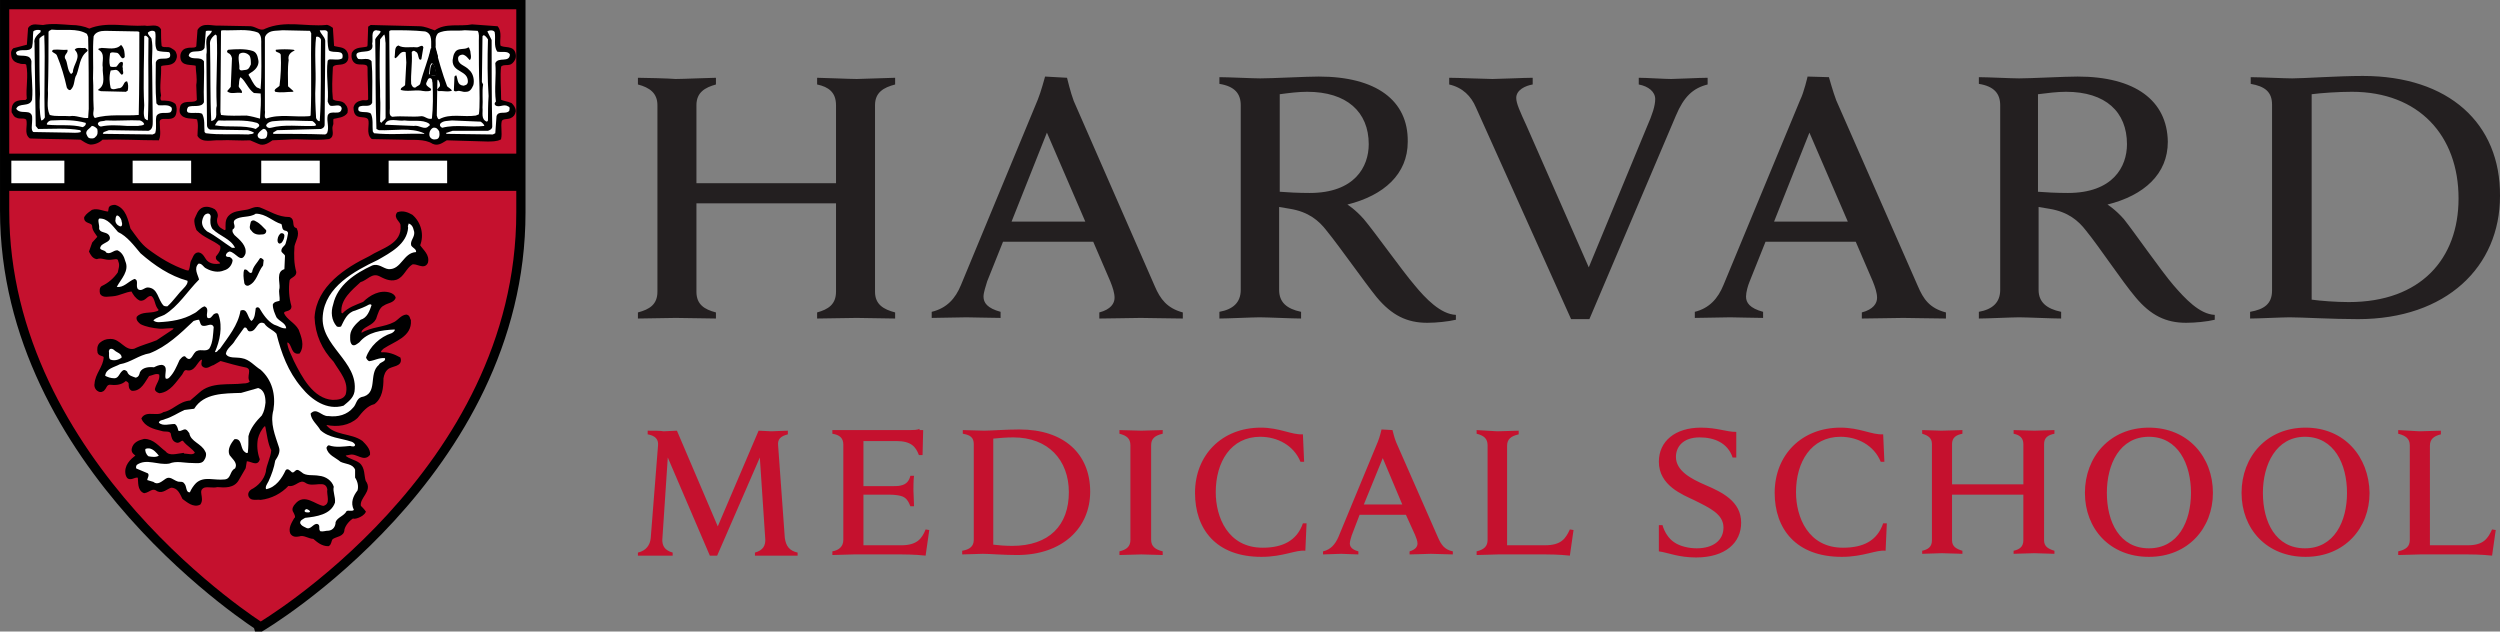 <svg xmlns="http://www.w3.org/2000/svg" xmlns:xlink="http://www.w3.org/1999/xlink" version="1.1" id="katman_1" x="0px" y="0px" style="enable-background:new 0 0 560 400;" xml:space="preserve" viewBox="74.74 148.14 410.16 103.61">
<rect x="74.74" y="148.14" width="410.16" height="103.61" fill="#808080" stroke="none"/>
<style type="text/css">
	.st0{fill-rule:evenodd;clip-rule:evenodd;fill:#231F20;}
	.st1{fill-rule:evenodd;clip-rule:evenodd;fill:#C5112E;}
	.st2{fill:none;stroke:#000000;stroke-width:1.515;}
	.st3{fill-rule:evenodd;clip-rule:evenodd;stroke:#000000;stroke-width:0.307;}
	.st4{fill-rule:evenodd;clip-rule:evenodd;fill:#FFFFFF;}
	.st5{fill-rule:evenodd;clip-rule:evenodd;stroke:#000000;stroke-width:0.319;}
	.st6{fill-rule:evenodd;clip-rule:evenodd;}
</style>
<path class="st0" d="M462.4,160.6c-4.2,0-9.6,0.4-11.6,0.4c-1.1,0-5.5-0.2-6.8-0.2v1.1c2.3,0.4,3.5,1.3,3.5,3.4v30.5  c0,2.2-1.3,3.1-3.6,3.5v1.1c1.3,0,5.3-0.2,6.5-0.2c1.9,0,7,0.3,11.2,0.3c14.5,0,23.3-8.6,23.3-20.2  C485,168.4,476.5,160.6,462.4,160.6L462.4,160.6z M291.1,160.7c-2.1,0-7.6,0.3-9.6,0.3c-1.2,0-5.3-0.2-6.7-0.2v1.1  c2.5,0.4,3.5,1.6,3.5,3.5v30.3c0,2.1-1.3,3.2-3.5,3.6v1.1c1.3,0,5.5-0.2,6.6-0.2c1.2,0,5.5,0.2,6.8,0.2v-1.1  c-2.4-0.5-3.6-1.6-3.6-3.6v-13.6c0.7,0.1,1.2,0.2,1.8,0.3c3,0.5,4.7,1.9,6,3.6c2.2,2.7,6.1,8.3,8.2,10.9c2.5,3,5,4.2,8.3,4.2  c1.5,0,3.4-0.2,4.7-0.5v-0.8c-2.5-0.1-5-2.7-6.8-4.9c-1.9-2.2-6.6-8.8-8.3-10.8c-1.4-1.6-2.7-2.4-2.7-2.4c6-1.5,9.9-5,9.9-10.3  C305.8,164.6,300.5,160.7,291.1,160.7L291.1,160.7z M415.6,160.7c-2.2,0-7.6,0.3-9.6,0.3c-1.2,0-5.3-0.2-6.6-0.2v1.1  c2.5,0.4,3.5,1.6,3.5,3.5v30.3c0,2.1-1.3,3.2-3.5,3.6v1.1c1.3,0,5.5-0.2,6.6-0.2c1.2,0,5.5,0.2,6.9,0.2v-1.1  c-2.4-0.5-3.7-1.6-3.7-3.6v-13.6c0.7,0.1,1.2,0.2,1.8,0.3c3,0.5,4.7,1.9,6,3.6c2.2,2.7,5.9,8.3,8.1,10.9c2.5,3,5,4.2,8.3,4.2  c1.5,0,3.5-0.2,4.7-0.5v-0.8c-2.5-0.1-4.9-2.7-6.8-4.9c-1.9-2.2-6.5-8.8-8.1-10.8c-1.4-1.6-2.7-2.4-2.7-2.4c6-1.5,9.9-5,9.9-10.3  C430.3,164.6,425,160.7,415.6,160.7L415.6,160.7z M246.2,160.7c0,0-0.7,2.6-1.2,3.8l-12.6,30.4c-0.9,2.2-2.3,3.8-4.8,4.4v1l5.7-0.1  c0.8,0,4.3,0.1,5.6,0.1v-1c-2.2-0.6-2.8-1.5-2.8-2.5c0-0.7,0.4-1.8,0.6-2.5l2.6-6.5h14.8l2.8,6.5c0.4,1,0.7,1.9,0.7,2.7  c0,0.9-0.6,1.9-2.5,2.4l0,1c1.5,0,5.7-0.1,6.8-0.1c1,0,5.5,0.1,6.9,0.1v-1c-2.6-0.7-3.7-2.2-4.6-4.3l-13.3-30.4  c-0.5-1.3-1.1-3.8-1.1-3.8L246.2,160.7z M371.3,160.7c0,0-0.6,2.6-1.2,3.8l-12.6,30.4c-0.9,2.2-2.3,3.8-4.7,4.4l0,1l5.8-0.1  c0.8,0,4.1,0.1,5.4,0.1v-1c-2.2-0.6-2.8-1.5-2.8-2.5c0-0.7,0.3-1.8,0.6-2.5l2.6-6.5h14.8l2.8,6.5c0.4,1,0.7,1.9,0.7,2.7  c0,0.9-0.6,1.9-2.5,2.4l0,1c1.4,0,5.7-0.1,6.8-0.1c1,0,5.5,0.1,7,0.1v-1c-2.7-0.7-3.7-2.2-4.6-4.3L376,164.6  c-0.5-1.3-1.2-3.8-1.2-3.8L371.3,160.7z M179.4,160.9v1.1c1.9,0.5,3.2,1.4,3.2,3.4v30.6c0,2.1-1.3,2.9-3.2,3.4v1l6.2-0.1  c1.2,0,5.6,0.1,6.6,0.1v-1c-1.9-0.5-3.2-1.3-3.2-3.4v-14.5h22.9v14.5c0,2.1-1.3,2.9-3.1,3.4v1c1,0,5.3-0.1,6.5-0.1l6.3,0.1v-1  c-1.9-0.5-3.3-1.3-3.3-3.4v-30.6c0-2.1,1.4-2.9,3.3-3.4v-1.1l-6.3,0.2c-1.2,0-5.5-0.2-6.5-0.2v1.1c1.9,0.4,3.1,1.3,3.1,3.4v12.8  h-22.9v-12.8c0-2.1,1.4-2.9,3.2-3.4v-1.1c-1,0-5.4,0.2-6.6,0.2C184.5,161,180.3,160.9,179.4,160.9z M312.5,160.9v1.1  c2.2,0.5,3.6,1.9,4.4,3.8l15.6,34.7h3l14.2-33.4c1.3-3.1,2.8-4.5,5.2-5.1v-1.1c-1.4,0-5.1,0.2-6,0.2c-1,0-4.1-0.2-5.3-0.2v1.1  c1.6,0.3,2.7,1.2,2.7,2.4c0,1.1-0.5,2.6-1.3,4.4l-9.6,23.2l-10.2-23.2c-1.1-2.4-1.7-3.7-1.7-4.6c0-1.3,1.5-2,2.7-2.2v-1.1  c-1.4,0-5.6,0.2-6.6,0.2C318.6,161.1,313.9,160.9,312.5,160.9L312.5,160.9z M289.2,163.2c6.5,0,10.1,3.3,10.1,8.6c0,3.7-2.3,8-9.7,8  c-1.8,0-3.7-0.1-4.9-0.2v-16C286.2,163.4,287.7,163.2,289.2,163.2L289.2,163.2z M413.7,163.2c6.5,0,10,3.3,10,8.6c0,3.7-2.3,8-9.7,8  c-1.8,0-3.7-0.1-4.9-0.2v-16C410.7,163.4,412.2,163.2,413.7,163.2L413.7,163.2z M460.6,163.2c11,0,17.5,7.2,17.5,17.5  c0,9.9-6.2,17-18,17c-2.1,0-4.7-0.2-6.1-0.4v-33.7C455.5,163.4,458.3,163.2,460.6,163.2L460.6,163.2z M246.5,169.9l6.3,14.6h-12.1  L246.5,169.9z M371.6,169.9l6.3,14.6h-12.1L371.6,169.9z"/>
<path class="st1" d="M117.5,148.8l-42.5,0l-0.1,34c0,41.6,41.8,68.1,42.2,68.4l0.1,0.1c0.1,0,0.4-0.2,0.4-0.2  c7.1-4.6,42.5-29.7,42.5-68.1v-34.1C160.1,148.8,117.5,148.8,117.5,148.8"/>
<path class="st2" d="M75.5,182.7v-33.8h84.7c0,0,0,5,0,34.1c0,42.9-42.7,68-42.7,68S75.5,224.6,75.5,182.7L75.5,182.7z"/>
<path class="st1" d="M353.8,218.3c-4.2,0-6.9,2.2-6.9,5.6c0,3.9,3.9,5.4,5.8,6.3c2.6,1.3,4.8,2.3,4.8,4.5c0,2.1-1.7,3.4-4.4,3.4  c-1.2,0-2.7-0.3-3.7-1c-0.9-0.6-1.6-1.7-1.9-2.8h-0.6l0,4.3c1.5,0.2,3.2,1,6.1,1c4.8,0,7.4-2.4,7.4-5.7c0-3.5-3.1-5-5.9-6.2  c-2.3-1-4.8-2.3-4.8-4.6c0-1.6,1.1-3.2,3.9-3.2c2.4,0,4.6,0.9,5.4,3.3h0.6l0-4.2C357.9,219,356.5,218.3,353.8,218.3L353.8,218.3z   M281.6,218.3c-6.4,0-10.8,4.5-10.8,10.7c0,5.9,3.4,10.5,10.9,10.5c3.6,0,5.7-1.2,7.2-1l0.2-4.5h-0.6c-1,2.9-3.4,4-6.6,4  c-5.7,0-7.7-5-7.7-9.1c0-5,2.5-9.1,7.3-9.1c2.8,0,5.5,1.4,6.6,4.1h0.6l-0.2-4.5C286.6,219.5,284.7,218.3,281.6,218.3L281.6,218.3z   M376.7,218.3c-6.4,0-10.8,4.5-10.8,10.7c0,5.9,3.5,10.5,11,10.5c3.6,0,5.7-1.2,7.2-1l0.2-4.5h-0.6c-1,2.9-3.3,4-6.6,4  c-5.7,0-7.7-5-7.7-9.1c0-5,2.5-9.1,7.3-9.1c2.8,0,5.5,1.4,6.6,4.1h0.6l-0.2-4.5C381.8,219.5,379.9,218.3,376.7,218.3L376.7,218.3z   M427.3,218.3c-6.4,0-10.5,4.8-10.5,10.7c0,5.9,4.1,10.5,10.5,10.5c6.4,0,10.5-4.7,10.5-10.5C437.8,223.1,433.7,218.3,427.3,218.3  L427.3,218.3z M453,218.3c-6.4,0-10.5,4.8-10.5,10.7c0,5.9,4.1,10.5,10.5,10.5c6.4,0,10.5-4.7,10.5-10.5  C463.4,223.1,459.4,218.3,453,218.3z M225.6,218.5c-0.4,0.2-1.1,0.2-1.5,0.2h-12.8v0.6c1.3,0.2,1.8,0.8,1.8,1.8v15.6  c0,1.1-0.7,1.7-1.8,1.9v0.6l3.5-0.1h6.5c2.2,0,3.4,0,5.3,0.2l0.6-4.2l-0.6-0.1c-0.6,1.5-1.4,2.6-4,2.6h-6.2v-8.3h4.4  c0.6,0,1.4,0.1,1.7,0.2c0.9,0.2,1.3,0.9,1.6,1.7h0.6c0-0.7-0.1-2.2-0.1-2.6c0-0.4,0-1.8,0.1-2.4h-0.6c-0.2,0.8-0.6,1.4-1.6,1.6  c-0.3,0.1-1.1,0.1-1.7,0.1h-4.4v-7.4h5.4c2.5,0,3.2,1,3.7,2.3h0.6l0.1-4.1H225.6z M242,218.6c-2.2,0-4.8,0.2-5.8,0.2  c-0.6,0-2.9-0.1-3.5-0.1v0.6c1.2,0.2,1.8,0.6,1.8,1.7v15.7c0,1.1-0.7,1.6-1.9,1.8v0.6l3.4-0.1c1,0,3.5,0.2,5.6,0.2  c7.4,0,12-4.4,12-10.4C253.6,222.6,249.3,218.6,242,218.6z M301.4,218.6c0,0-0.3,1.3-0.6,2l-6.5,15.7c-0.5,1.1-1.2,2-2.5,2.3l0,0.5  l3-0.1c0.4,0,2.1,0.1,2.8,0.1l0-0.5c-1.1-0.3-1.4-0.8-1.4-1.3c0-0.4,0.2-0.9,0.3-1.3l1.3-3.4h7.6l1.5,3.3c0.2,0.5,0.4,1,0.4,1.4  c0,0.5-0.3,1-1.3,1.3l0,0.5c0.8,0,3-0.1,3.5-0.1s2.9,0.1,3.6,0.1l0-0.5c-1.4-0.3-1.9-1.1-2.4-2.2l-6.9-15.7c-0.3-0.7-0.6-2-0.6-2  L301.4,218.6z M390.1,218.7v0.6c1,0.3,1.6,0.7,1.6,1.7v15.8c0,1.1-0.7,1.5-1.6,1.7v0.5l3.2-0.1c0.6,0,2.9,0.1,3.4,0.1v-0.5  c-1-0.3-1.7-0.7-1.7-1.7v-7.5h11.7v7.5c0,1.1-0.7,1.5-1.6,1.7v0.5c0.5,0,2.7-0.1,3.4-0.1l3.3,0.1v-0.5c-1-0.3-1.7-0.7-1.7-1.7V221  c0-1.1,0.7-1.5,1.7-1.7v-0.6l-3.3,0.1c-0.6,0-2.9-0.1-3.4-0.1v0.6c1,0.2,1.6,0.7,1.6,1.7v6.6h-11.7V221c0-1.1,0.7-1.5,1.7-1.7v-0.6  c-0.5,0-2.8,0.1-3.4,0.1L390.1,218.7z M258.4,218.7v0.6c1.2,0.3,1.8,0.8,1.8,1.9v15.5c0,1.1-0.6,1.6-1.8,1.9v0.6  c0.7,0,3-0.1,3.6-0.1l3.5,0.1v-0.6c-1.2-0.3-1.9-0.8-1.9-1.9v-15.5c0-1.1,0.6-1.6,1.9-1.9v-0.6c-0.7,0-3,0.1-3.5,0.1L258.4,218.7z   M317,218.7v0.6c1.2,0.3,1.8,0.8,1.8,1.9v15.5c0,1.1-0.6,1.6-1.8,1.9v0.6c0.7,0,3-0.1,3.5-0.1h6.5c2.2,0,3.4,0,5.3,0.2l0.6-4.2  l-0.6-0.1c-0.7,1.5-1.4,2.6-4.1,2.6h-6.2v-16.3c0-1.1,0.6-1.6,1.9-1.9v-0.6l-3.5,0.1L317,218.7z M468.2,218.7v0.6  c1.2,0.3,1.9,0.8,1.9,1.9v15.5c0,1.1-0.6,1.6-1.9,1.9v0.6c0.7,0,3.1-0.1,3.6-0.1h6.5c2.2,0,3.4,0,5.3,0.2l0.6-4.2l-0.6-0.1  c-0.7,1.5-1.4,2.6-4,2.6h-6.2v-16.3c0-1.1,0.6-1.6,1.8-1.9v-0.6c-0.7,0-2.9,0.1-3.5,0.1L468.2,218.7z M181,218.8v0.6  c1.2,0.2,1.8,0.8,1.7,1.8l-1.2,15.2c-0.1,1.2-0.8,2.1-2.1,2.4v0.5l2.9,0c0.4,0,2.2,0,2.8,0v-0.5c-1.4-0.4-1.7-1.2-1.7-2.1l0.9-13.5  l6.9,16.1h1.2l7-16.1l0.9,13.5c0,0.9-0.3,1.7-1.7,2.1v0.5c0.7,0,3.1,0,3.5,0l3.5,0v-0.5c-1.3-0.3-1.9-1-2.1-2.4l-1.1-15.2  c-0.1-1,0.4-1.5,1.6-1.8v-0.6c-0.8,0-2.2,0.1-2.7,0.1c-0.5,0-1.5-0.1-2.1-0.1l-6.7,15.7l-6.7-15.7c-0.6,0-1.7,0.1-2.2,0.1  C183.3,218.8,181.8,218.8,181,218.8L181,218.8z M427.3,219.8c4.8,0,6.9,4.5,6.9,9.2c0,4.7-2.1,9.1-6.9,9.1c-4.8,0-6.9-4.3-6.9-9.1  C420.4,224.3,422.5,219.8,427.3,219.8L427.3,219.8z M452.9,219.8c4.8,0,6.9,4.5,6.9,9.2c0,4.7-2.1,9.1-6.9,9.1s-6.9-4.3-6.9-9.1  C446,224.3,448.2,219.8,452.9,219.8L452.9,219.8z M241,219.9c5.7,0,9.1,3.7,9.1,9c0,5.4-3.2,8.8-9.3,8.8c-1.1,0-2.3-0.1-3.1-0.2  v-17.4C238.6,220,239.9,219.9,241,219.9L241,219.9z M301.6,223.3l3.2,7.6h-6.3L301.6,223.3z"/>
<path class="st3" d="M134.6,232.1L134.6,232.1L134.6,232.1L134.6,232.1L134.6,232.1c-0.2-0.3-0.6-0.7-0.8-0.9  c-0.3-1.5,2-2.5,0.8-4.1c-0.3-0.9-0.1-2.2-1-2.9c-0.7-0.5-1.6-0.6-2.3-1.2c0-0.4,0.5-0.3,0.8-0.4c1.2-0.3,2.3,1.2,3.2,0.1  c0.1-0.8-0.7-1.6-1.2-2.1c-1.8-1.3-4.6-0.8-6-2.7l0.2-0.2c1.8,0.4,3.7,0.1,5-1.1c0.8-1,1.6-2,2.8-2.3c1.2-0.9,1.4-2.5,1.4-4.1  c0.1-0.6,0.3-1.2,0.8-1.6c0.7-0.6,2.4-0.4,2-1.7c-0.9-0.5-1.9-0.9-3-0.8c-0.5-0.3,0.1-0.7,0.3-0.9c1.8-1.2,4.6-1.9,4.4-4.5  c-0.2-0.3-0.1-0.7-0.6-0.8c-0.8,0.1-1.2,0.8-1.9,1.2c-1.7,0.9-3.8,0.8-5.4,1.8c-0.3,0-0.2-0.4-0.1-0.6c0.6-0.8,1.8-0.9,2.3-1.9  c0.3-0.8,0.5-1.9,1.4-2.3c0.6-0.4,1.5-0.4,1.8-1.1c-0.1-0.4-0.5-0.6-0.8-0.7c-1.6-0.5-3.2,0.4-4.3,1.5c-1.2,0.5-2.5,0.9-3.4,1.9  c-0.2,0-0.4-0.1-0.4-0.3c-0.2-2.2,1.8-3.8,3.2-5.1c1.1-0.3,1.9-1.6,3.2-1c0.8,0.4,1.7,0.9,2.7,0.6c1.2-0.4,1.5-1.8,2.6-2.5  c0.8-0.3,2,0.9,2.5-0.2c0.3-1.2-0.7-1.9-1.3-2.8c0.7-1.7,0.2-3.7-1.2-4.9c-0.7-0.4-1.5-0.7-2.3-0.4c-0.6,0.8,0.6,1.3,0.6,2  c0.3,3.2-3.2,3.9-5.2,5.2c-3.9,1.9-8.6,4.9-8.9,9.9c0.1,2.8,1.2,5.2,3.1,7.2c1,1.7,2.6,3.3,2,5.5c-0.4,0.9-1.4,1-2.3,1  c-3.3-0.2-5.2-3.9-6.5-6.5c-0.4-1-1-1.9-1.1-3.1c0.2-0.2,0.3-0.1,0.5,0c0.6,0.6,0.5,1.9,1.6,1.7c0.8-1.2,0.2-2.6-0.2-3.7  c-0.6-1.1-1.9-1.6-2.4-2.7c-0.1-0.8,1.2-0.3,1.2-1.2c-0.4-1.4-0.5-2.9-0.3-4.3c0.2-0.6,1.1-0.6,1.1-1.3c-0.4-1.4-0.4-2.8-0.3-4.3  c0.2-0.9,0.9-1.8,0.4-2.8c-1-0.3-0.2-1.5-1.1-1.8c-1.9,0-3.3-1-4.9-1.6c-0.8-0.2-1.4,0.3-2.1,0.4c-1.1,0.2-2.2,0.2-2.9,1  c-0.5,0.6-0.4,1.3-0.4,2.1c-0.2,0.5-0.6,0.1-0.8,0c-0.8-0.4-1.1-1.3-0.8-2.1c0.1-0.4-0.1-0.8-0.4-1.1c-0.5-0.3-1.2-0.5-1.8-0.3  c-0.8,0.3-1,1.2-1.3,1.8c-0.1,0.5,0.1,1.2,0.3,1.7c1.1,1.2,2.7,1.6,3.9,2.6c0.2,0.7-0.2,1.3-0.7,1.9c-0.1,0.6,0.8,0.6,0.7,1.2  c-0.9,0.2-1.8,0.1-2.4-0.5c-0.4-0.4-0.6-1.2-1.3-1.3c-0.7,0-0.8,0.9-1.1,1.3c-0.2,0.5-0.1,1.3-0.5,1.7l-0.5-0.1  c-2.3-0.8-4.3-2-6.3-3.5c-1.2-0.9-2-2.2-2.9-3.4c-0.4-1.4-0.7-3.3-2.4-3.8c-0.4,0-0.9,0.1-0.9,0.5l-0.1,0.6c-0.9,0-1.8-0.6-2.7-0.3  c-0.4,0.3-0.9,0.6-1.2,1.1c-0.1,1,1.2,0.6,1.3,1.4c0,0.7,0.6,1.3,0.9,1.8l-0.9,1l-0.5,1.4c0.2,0.4,0.5,1,1.1,1.1  c0.8-0.3,1.4,0.2,2.3,0.1c0.5,0,1.3-0.4,1.4,0.4c0.3,0.7,0,1.3-0.1,1.9c-0.7,1-1.6,1.8-2.7,2.3c-0.3,0.2-0.3,0.7-0.2,1.1  c0.4,0.6,1.3,0.3,1.9,0.3c1.2-0.1,2-0.7,3.2-0.8c0.3,0.6,0.7,1.2,1.3,1.5c0.9,0.2,1.1-1,2-0.7c0.7,0.6,0.5,1.6,1.2,2.3  c0,0.4-0.3,0.4-0.6,0.5c-0.9,0.3-2.3,0-3,0.8c-0.1,0.4,0.3,0.8,0.6,1c0.8,0.4,1.9,0.6,2.9,0.7c0.9,0.1,1.8-0.2,2.7,0l-0.3,0.4  l-2.7,1.8c-1.2,0.5-2.5,0.8-3.7,1.4c-1.7,0.4-2.4-1.7-4-1.6c-0.7,0-1.1,0.2-1.6,0.6c-0.4,0.4-0.4,1-0.3,1.5c0.2,0.5,1,0.3,1,0.8  c-0.1,1.6-1.4,2.7-1.5,4.3c-0.1,0.4,0.1,0.9,0.5,1.1c0.3,0.2,0.7,0.1,0.9-0.2c0.3-0.3,0.3-0.8,0.9-0.9c0.9,0.1,1.9,0.1,2.6-0.6  c0.3,0,0.7,0.3,0.7,0.6c0,0.4,0,0.8,0.4,1c1.4,0.1,2-1.4,2.7-2.4c0.6-0.1,1.3-0.6,1.9-0.2c0.2,1-0.5,1.6-0.7,2.5  c0,0.2,0.3,0.4,0.6,0.5c1.7-0.2,2.6-1.8,3.6-3c0.2-0.3,0.3-0.8,0.8-0.8c1.3,0.4,1.6-1.2,2.4-1.7h0.3c0.1,0.4-0.2,0.7,0,1.1  c0.6,0.6,1.2-0.1,1.7-0.2l1.2-0.7c1.4,0.4,2.8,0.8,4.3,1.1c1.2,0.4,0,1.7,0.7,2.4c-0.2,0.4-0.7,0.5-1.2,0.5  c-2.4,0.3-5.3-0.3-7.2,1.5L106,214c-1.8,0.1-2.8,1.6-4.4,1.9c-1.1,0.8-2.8-0.3-3.5,0.9c0.5,1.2,1.9,1.6,3.2,1.9  c0.5,0.2,1.3-0.1,1.6,0.5c0.1,0.6,0.2,1.2,0.8,1.4c0.5,0.2,0.8-0.6,1.2-0.2c0.6,0.8,1.5,1.2,2,2c-0.4,0.7-1.3,0.3-2,0.3l-0.1-0.1  c-1,0.1-2.3,0.6-3-0.3c-1.1-0.8-1.9-2-3.4-2c-0.8,0.2-1.7,0.5-1.9,1.5c-0.1,0.6,0.4,0.8,0.7,1.1c-1,0.7-2,1.7-1.7,3.1  c0.1,0.3,0.2,0.6,0.6,0.6c0.5,0,0.9-0.4,1.4-0.2c0.1,0.8-0.1,2.1,0.9,2.5c0.8-0.1,1.3-1,2.2-0.3c0.8,0.4,1.5-0.4,2.2-0.6  c1.2,0,1.6,1.1,2,1.9c0.7,0.5,1.7,1.4,2.7,0.9c0.7-1-0.6-2.2,0.7-2.8c0.8-0.2,1.4,0.1,2.2-0.1c1.2,0.1,2.7,0.2,3.4-1.1l1.1-1.9  l0.2-1.2c0.7-0.2,1.8,0.9,2.1-0.2c-0.4-1.1-0.5-2.3-0.3-3.4c0.2-0.8,0.6-1.6,1.2-2.2l0.3,0.1c0.3,1.4,0.4,2.8,1,4  c-0.1,1.3-0.8,2.4-0.9,3.6c-0.3,1.3-1.3,2.4-2.5,3c-0.3,0.2-0.5,0.6-0.3,1c0.3,0.6,1.2,0.3,1.8,0.4c1.7-0.2,3.3-1,4.5-2.3  c1.2,0.3,1.8-1.2,2.9-0.5c1.2,0.9,3.3-0.7,3.7,1.2c-0.2,0.9,0.7,2.5-0.8,2.9c-1.4-0.2-3.1-2.1-4.5-0.4c-0.3,0.3-0.6,0.8-0.3,1.2  c0.2,0.4,0.5,0.9,0.1,1.2c-0.4,0.7-0.9,1.5-0.6,2.3c0.3,0.5,0.8,0.5,1.3,0.4c0.8-0.3,1.6,0.4,2.4,0.4c0.7,0.6,1.4,1.2,2.4,1.2  c0.4-0.2,0.3-0.7,0.6-1.1c0.6-0.5,1.9-0.4,1.9-1.5c0.2-0.8,0.9-1.6,1.6-2C132.6,233.3,134.2,232.9,134.6,232.1L134.6,232.1z"/>
<path class="st4" d="M108.7,183.2c-0.5,0.1-0.7,0.7-0.8,1.2c-0.1,0.7,0.3,1.3,0.8,1.7c1.4,0.7,2.7,1.8,4.1,2.7h0.5  c-0.7-1.5-2.5-1.9-3.7-3.1c-0.4-0.6-0.4-1.3-0.3-2C109.3,183.3,109,183.1,108.7,183.2z M116.7,183.2c-1,0.7-2.5,0.3-3.4,1  c-0.6,0.5,0.4,1.1-0.4,1.6c-0.1,0.4,0.1,0.6,0.3,0.9c0.9,0.8,2.1,1.8,1.8,3.1c-0.7,1.7-1.6-0.3-2.6-0.4c-0.3,0.1-0.6,0.3-0.6,0.7  c0.1,0.2,0.3,0.2,0.6,0.2c0.2,0.1,0.5,0.3,0.5,0.6c-0.1,0.7-0.6,1.4-1.4,1.6c-0.9,0.4-2,0.2-2.9-0.3c-0.5-0.2-0.7-0.9-1.3-0.8  c-0.8,0.8-0.1,1.8,0.1,2.6c-1.9,1.9-3.4,4.4-5.7,5.8c-0.6,0.3-1.3,0.4-1.8,0.9c0.2,0.2,0.5,0.3,0.9,0.3c2-0.1,4-0.4,5.7-1.4  c0.7-0.3,1.1-1,1.8-1.2c0.9,0.4,0.1,1.3,0.5,1.9c0.5,0.2,0.7-0.3,1-0.6c0.3-0.2,0.7-0.3,0.8,0.1c0.7,2,0.2,4.3-0.6,6.1  c0.4,0.1,0.5-0.4,0.8-0.5c1.4-2,3-3.9,3.4-6.3c1.2-0.5,1.1,1.2,1.8,1.7c0.6-0.4,0.6-1.5,0.7-2.1c0.2-0.2,0.4-0.2,0.6,0  c0.6,1,1.3,2.1,2.4,2.7c0.7,0.2,1.3,0.7,2,0.6c-0.1-0.9-1.1-1.1-1.6-1.8c-0.3-0.7-0.6-1.3-0.6-2.1c0.2-0.5,0.8-0.5,1.1-0.6  c0.1-0.7-0.2-1.4,0-2.1c0.1-0.9-0.6-2.7,0.8-3.1l0.1-2.2c-0.1-0.3-0.6-0.5-0.6-0.8c0-0.6,0.6-0.8,0.7-1.2c0.2-0.6,0.3-1.1,0.4-1.7  c0-0.2-0.2-0.4-0.4-0.4c-0.7-0.1-0.5-0.8-0.7-1.1C119.5,184.5,118.4,183.2,116.7,183.2L116.7,183.2z M93.9,183.5  c-0.1,0.1-0.2,0.3-0.2,0.6c-0.1,0.3,0,0.7,0.4,1c0.2,0.1,0.4,0.3,0.6,0.1c0.1-0.2,0.1-0.4,0-0.7C94.7,184.1,94.2,183.4,93.9,183.5z   M91,184c-0.3,0.3,0.1,1.1,0,1.6c0.1,0.8,1.1,0.5,1.6,1.1c0.7,1.1-0.9,1.2-1.3,1.8c-0.5,0.8,0.6,0.5,0.9,1.1  c0.7,0.3,1.1-0.4,1.8-0.4c0.7,0.3,1.1,1,1.3,1.8c0.7,1.6-0.7,2.9-1.4,4.2c1.1,0.2,1.9-0.9,2.9-1.3c0.8,0.2,0.1,1.2,0.6,1.7  c0.6,0.4,1-0.3,1.6-0.3c1.7,0.1,1.6,2,2.6,3c0.2,0.1,0.4,0.1,0.6,0.1c1-0.9,1.7-2,2.7-3c0.3-0.3,0.7-0.8,0.6-1.2  c-2.9-0.8-5.4-2.5-7.7-4.5c-1.1-1.3-2.2-2.8-3.7-3.5C93.2,185.2,92.4,183.9,91,184z M116.3,184.3c0.2,0,0.3,0.1,0.5,0.2  c0.6,0.3,1.1,0.9,1.6,1.4c0.1,0.4-0.2,0.7-0.6,0.7c-0.7,0.1-1.4,0-1.8-0.6c-0.5-0.4-0.2-1-0.1-1.5  C116,184.4,116.1,184.3,116.3,184.3L116.3,184.3z M141.8,184.8c-0.1,0.3-0.2,0.5-0.1,0.7c-0.2,2.7-2.9,4.1-5,5.3  c-3.8,1.8-8.6,4.4-9,9.1c-0.5,5,5.9,7.5,5.2,12.5c-0.2,1.1-1.1,1.7-1.8,2.3c-2.7,0.8-5.2-0.9-6.9-3c-2.2-2.6-3.3-5.6-4.1-8.8  c-0.6-0.7-1.5-0.9-2-1.7c-1.2-0.6-1.2,1.3-2.3,1.3c-0.6,0.1-0.4-0.8-1-0.6l-1.5,2.1c-0.4,0.8-1.4,1.3-1.5,2.2  c0.4,0.8,1.7,0.5,2.6,0.7c1.3,0.2,2.1,1.3,3.1,1.9c1.9,1.7,2.5,4.1,2.1,6.6c-0.6,2.2,0.3,4.2,0.9,6.1c0.3,0.8-0.2,1.6-0.6,2.2  c-0.2,1.2-0.6,2.3-1.1,3.4c-0.2,0.4-0.6,0.9-0.4,1.3c1.6-0.3,2.6-1.8,3.2-3.1c0.3-0.4,0.7,0,1,0.3c0.3,0.2,0.5-0.2,0.7-0.3  c0.3-0.2,0.6,0.1,0.9,0.3c0.7,0.7,1.9,0.4,2.9,0.6c1.1,0.1,2.1,0.8,2.4,1.8c-0.2,0.8,0.3,1.6,0.2,2.6c-0.7,2-3.1,2.3-4.9,2.5  c-0.3,0.2-0.9,0.4-0.8,0.9c0.2,0.4,0.5,0.5,0.9,0.7c0.8,0.5,1.2-0.7,1.9-0.6c0.6,0.2,0.1,0.8,0.5,1.2c0.5,0.1,0.8-0.1,1.4-0.1  c0.7-0.1,1.1-0.7,1.1-1.4c0.3-0.8,1.4-1,1.8-1.8c0.3-0.2,0.9,0.1,1.2-0.2c-0.6-1.2-0.1-2.3,0.6-3.2c0.2-0.7,0-1.5-0.4-2.1v-1.3  c-0.4-1-1.6-0.9-2.4-1.3c-0.8-0.7-2.1-1.1-2.3-2.3c0.1-0.2,0.2-0.4,0.4-0.4c1.1,0.4,2.4,0.2,3.5,0.1c0.3,0.1,0.8,0.2,0.8-0.2  c-0.1-0.2-0.3-0.4-0.6-0.5c-1.8-0.6-3.7-0.6-5.1-1.9c-0.5-0.9-1.5-1.6-1.6-2.7c1-1.1,1.8,0.5,2.9,0.4c1.6,0.2,3.1-0.2,4.1-1.4  c0.5-0.5,0.5-1.4,1.3-1.7c2.9-0.5,1.1-3.8,2.9-5.3c0.2-0.5,1.2-0.5,1-1.1c-1-0.1-1.7,0.4-2.6,0.5c-0.2-0.1-0.4-0.3-0.5-0.6  c0.6-1.8,2.3-3.4,4.2-4c0.2-0.1,0.6-0.4,0.5-0.6c-2.2,0.1-4.4,0.4-5.8,2.1c-0.3,0.2-0.8,0.7-1.2,0.4c-0.4-0.4-0.3-1.1-0.3-1.6  c0.1-1,0.9-1.8,1.7-2.5c1.1-0.3,1.5-1.5,1.8-2.4c-0.1-0.2-0.3-0.1-0.4-0.1c-0.7,0.4-1.5,0.7-2.3,1c-1.3,0.3-1.8,1.6-2.3,2.6  c-0.2,0.1-0.5,0.1-0.7,0c-0.9-1-1-2.4-0.6-3.6c0.7-3.2,3.6-5.1,6.4-6.4c1.1-0.4,1.8,0.5,2.7,0.6c2.1,0.1,2.4-2.7,4.5-2.8  c0.1-0.5-0.6-0.7-0.8-1.1c-0.2-0.8,0.6-1.3,0.5-2.2C142.6,186,142.6,185.1,141.8,184.8L141.8,184.8z M120.7,186.5  c0.2-0.2,0.7-0.1,0.7,0.3c0,0.4-0.2,0.9-0.5,1.2c-0.3,0.2-0.5,0.1-0.6-0.2C120.2,187.3,120.4,186.8,120.7,186.5z M117.4,190.5  c0.2-0.1,0.4,0.1,0.6,0.3l-0.1,0.9c-0.9,1.1-1,2.7-2.4,3.3c-0.4,0.1-0.7-0.2-0.7-0.6c-0.1-0.6-0.2-1.4,0-2c0.6-0.3,0.8,0.9,1.3,0.4  C116.2,191.9,117,191.2,117.4,190.5z M107.4,200.6c-0.3,0-0.6,0.1-0.9,0.2c-2.2,2.1-4.4,4.2-7.2,5.3c-1.8,0.3-3.1,1.5-4.9,1.8  c-0.9,0.5-2.3,0.7-2.4,1.9c0.4,0.2,0.9,0.4,1.5,0.4c0.7,0,0.8-0.8,1.3-1.2c0.3-0.3,0.6-0.1,0.8,0.1c0.2,0.7,0.9,0.8,1.4,1  c0.5-0.1,0.6-0.5,0.7-0.9c0.4-0.8,1.5-0.9,2.3-0.8c0.4-0.2,0.8-0.4,1.3-0.4c1.1,0.2,0.4,1.5,0.6,2.2c0.2,0.2,0.5,0,0.6-0.1  c0.8-0.8,1.2-1.8,1.7-2.9c0.2-0.2,0.5-0.7,0.9-0.6c1.1,1.3,1.2-0.7,2-0.9c0.6-0.3,1.5,0.2,2-0.4c0.6-1,0.6-2.4,0.7-3.5  c-0.3-0.8-1.1-0.1-1.7-0.2C107.6,201.6,107.6,201,107.4,200.6z M92.8,205.4c-0.1,0-0.1,0.2-0.2,0.3c0.1,0.5-0.1,1.1,0.2,1.4  c0.6,0.3,1.4,0.1,1.9-0.3c0-0.7-0.8-0.8-1.2-1.2C93.3,205.4,93,205.3,92.8,205.4z M117.1,211.8l-2.8,0.8c-2.8,0.1-6.1,0-7.7,2.6  l-1.6,0.2c-1.1,0.5-2.1,1.2-3.2,1.5c-0.3,0.2-0.9,0.1-1,0.6c0.7,0.6,1.7,0.2,2.6,0.2c0.4,0.2,0.5,0.7,0.6,1.1  c0.4,0.2,0.8-0.3,1.2-0.2c0.3,0.1,0.4,0.4,0.6,0.6c0.2,1.4,2,1.7,2.6,3c0.3,0.4,0.1,1.1-0.2,1.5c-0.4,0.6-1.3,0.4-2,0.4  c-1.3,0-2.5-0.4-3.7,0.1c-1.9,0.3-3.7-0.9-5.3,0.2c-0.1,0.1-0.2,0.4-0.1,0.6l1.9,0.8c0.3,0.3-0.1,0.8-0.1,1.1l1,0.3  c0.7,0.6,1.4-0.1,2-0.5c0.7-0.5,1.3,0.2,1.9,0.4c0.4,0.2,0.9-0.1,1.2,0.4c0.4,0.4,0.2,1.5,0.9,1.4c0.2-0.5,0.6-1.1,1-1.5  c1.3-1.2,3-0.4,4.7-0.6c1.1-0.1,0.8-1.4,1.7-1.8c0.5-0.9-0.4-1.5-0.9-2.2c-0.4-0.9,0.2-1.9,0.8-2.6c1.2-0.2,1,1.3,1.5,1.9  c0.2,0.2,0.5,0.5,0.7,0.3c0.1-0.9,0.1-1.7,0.1-2.7c0.3-1.3,1.3-2.5,2.2-3.4c0.4-0.7,0.5-1.3,0.6-2.1  C118.3,213.2,118.1,212.1,117.1,211.8L117.1,211.8z M99.2,221.7c-0.2,0-0.4,0-0.6,0.1c-0.1,0.3,0.1,0.9,0.5,1.2  c0.6,0.1,1.2,0.2,1.7-0.1C100.4,222.4,99.9,221.8,99.2,221.7L99.2,221.7z M124.9,231.7c-0.1,0.1-0.2,0.2-0.2,0.3  c0.1,0.1,0.1,0.2,0.4,0.2c0.1,0,0.5,0.1,0.5-0.2C125.4,231.8,125.1,231.6,124.9,231.7L124.9,231.7z"/>
<path class="st3" d="M75.6,173.5h84.6v5.8H75.6L75.6,173.5L75.6,173.5z"/>
<path class="st4" d="M138.5,174.5h9.6v3.7h-9.6V174.5z M117.6,174.5h9.6v3.7h-9.6V174.5z M96.5,174.5h9.6v3.7h-9.6V174.5z   M76.6,174.5h8.7v3.7h-8.7V174.5z"/>
<path class="st5" d="M89.4,153c2.8-1.2,6-0.3,9.1-0.5c0.8,0.2,2-0.4,2.5,0.5c0,0.9,0,1.8,0.1,2.7c0.3,0.6,1.2,0.1,1.7,0.5  c0.3,0.2,0.6,0.3,0.7,0.7c0.2,0.4,0.1,0.9-0.2,1.3c-0.6,0.6-1.3,0.4-2.1,0.6L101,159c0.1,1.7-0.3,3.2,0,4.8c-0.1,0.3-0.2,0.8,0.2,1  c0.8,0,1.6,0,2.2,0.5c0.2,0.4,0.2,0.9,0.1,1.4c-0.3,1.7-3-0.2-2.7,1.8c0,0.7,0.2,1.8-0.1,2.5c-3.1,0-6.3-0.2-9.2-0.1  c-0.5,0.5-1.2,0.8-1.9,0.8c-0.6-0.1-1.1-0.5-1.6-0.8c-2.8-0.1-5.6-0.1-8.3-0.2c-0.9-0.7-0.2-1.9-0.5-3c-0.5-0.5-1.2-0.1-1.7-0.4  c-0.4-0.1-0.5-0.5-0.7-0.8c0-0.6,0-1.1,0.5-1.5c0.5-0.3,1.1-0.3,1.7-0.3l0.3-0.3c-0.2-1.9,0.3-3.7-0.1-5.7c-0.3-0.4-0.8-0.1-1.2-0.3  c-0.5-0.1-1-0.3-1.2-0.9c-0.1-0.5-0.2-0.9,0.2-1.3l2.3-0.6l0.2-2.8c0.5-0.8,1.5-0.4,2.3-0.4c1.4-0.3,3.1-0.1,4.6,0  C87.5,152.4,88.5,152.6,89.4,153z"/>
<path class="st4" d="M90.7,169.3c0.1,0.5,0.1,1-0.3,1.3c-0.2,0.3-0.7,0.3-1,0.2c-0.3-0.1-0.4-0.5-0.5-0.7c-0.1-0.6,0.5-0.8,0.9-1.3  C90.2,168.8,90.5,169.1,90.7,169.3 M81.4,153.4c-0.5,0.4-1.2,1.1-1,1.8l0.2,13.6l0.4,0.5c2.2,0,4.7-0.2,6.9,0.2  c0.1,0.1,0.1,0.2,0.1,0.3c-0.6,0.2-1.3,0.1-1.9,0.1l-5.9-0.1c-0.4-0.3-0.2-1.2-0.2-1.6c0-0.6,0.2-1.3-0.5-1.6  c-0.8-0.2-1.6,0.1-2.1-0.6c0.4-1.1,2.2-0.2,2.6-1.5c0.2-2.1-0.2-4.3-0.1-6.3c-0.2-1.2-1.5-0.8-2.3-1c-0.1-0.1-0.3-0.3-0.2-0.5  c0.7-0.7,2.1,0.1,2.6-0.8c0.2-0.9,0.1-1.8,0.2-2.6c0.3-0.3,0.8-0.3,1.2-0.2L81.4,153.4z M100.2,153.4c0.2,0.9-0.2,2.1,0.3,3  c0.6,0.3,1.4,0.2,2,0.3c0.2,0.2,0.2,0.6,0.1,0.8c-0.6,0.6-2-0.2-2.3,0.9c0,2.2-0.1,4.4,0.1,6.7l0.3,0.3c0.7,0.1,1.7-0.2,2.2,0.4  c0.1,0.3,0,0.7-0.3,0.8c-0.7,0.2-1.8-0.2-2.2,0.6c-0.2,0.9,0.1,1.8-0.2,2.8l-0.4,0.2l-8.1-0.1c-0.2-0.1,0-0.2,0.1-0.3l0.8-0.3  l6.5,0.1c0.7-0.2,0.7-1,0.7-1.5l-0.1-9.1c-0.1-1.6,0.2-3-0.1-4.5c-0.1-0.3-0.6-0.6-0.6-1C99.4,153.1,100,153.1,100.2,153.4   M98.4,168.5c-0.2,0.3-0.7,0.2-1,0.3h-1.8c-1.5-0.1-3-0.2-4.3,0.1c-0.2,0-0.5-0.2-0.5-0.5c0.2-0.5,0.8-0.3,1.3-0.5  c1.8,0.1,3.9-0.1,5.6,0C98,168,98.3,168.2,98.4,168.5 M99.1,154.4c-0.1,4.7,0.1,9.2-0.1,13.4c-0.1,0.2-0.3-0.1-0.5-0.2  c-0.3-0.7-0.1-1.6-0.1-2.2c-0.2-3.7,0-7.5,0-11.3C98.6,153.8,99,154.2,99.1,154.4 M89,153.7l0.2,0.5c0.1,3.8,0.1,7.8,0.1,11.8  l-0.1,1.5c-1,0.1-2-0.5-3-0.3c-1.1-0.1-2.3,0.1-3.3-0.2c-0.6-1.3-0.2-2.6-0.3-4.1c0.1-2.9,0.1-6.4,0.1-9.5c0-0.2,0.3-0.3,0.5-0.4  C85.2,153.2,87.4,152.7,89,153.7 M97.6,153.4c0,4.7,0,9.1-0.1,13.6c-2.3,0.2-4.9-0.2-7.2,0.5c-0.5-0.5-0.1-1.2-0.2-1.8  c-0.1-1.5,0-3.2-0.1-4.7c0.1-2.2-0.1-4.8,0.1-6.9c0.3-0.7,1.1-0.9,1.9-0.9l5.4,0.1L97.6,153.4z M88.8,168.3c0.1,0.3-0.2,0.6-0.5,0.7  c-1.8-0.5-3.8-0.2-5.8-0.4l-0.1-0.1c0.1-0.3,0.4-0.6,0.8-0.6C85.2,167.8,87.1,167.8,88.8,168.3 M82,153.9c0.2,4.7-0.1,9.1,0.1,13.5  c-0.1,0.2-0.3,0.5-0.6,0.5c-0.3-1.4-0.3-2.8-0.2-4.3c-0.1-2.9-0.1-6.2-0.1-9.1C81.3,154.3,81.7,154,82,153.9"/>
<path class="st5" d="M128.2,152.4c0.3-0.1,0.7,0.2,1,0.4l0.2,3c0.8,0.3,1.8,0.1,2.2,1c0.2,0.4,0.2,1.1-0.1,1.4  c-0.6,0.7-1.9,0.1-2.3,0.9c-0.1,2.1-0.2,3.5,0,5.4c0.6,0.6,1.6,0.1,2.1,0.9c0.3,0.3,0.4,0.7,0.3,1.2c-0.5,0.7-1.4,0.7-2.2,0.9  c-0.3,0.3,0,0.8-0.2,1.2c-0.3,0.7,0.4,1.7-0.5,2.1c-2.4,0.3-4.6-0.1-7,0.1l-2.3,0.1c-0.6,0.4-1.4,1-2.2,0.6l-1.4-0.6  c-1.7,0.1-3.3-0.1-5,0c-1.2-0.1-2.8,0.5-3.5-0.6c0-0.9,0.2-1.8-0.1-2.8c-0.9-0.3-2.3,0.1-2.8-1c-0.1-0.3,0-0.8,0.1-1.1  c0.6-0.9,2.1-0.1,2.7-0.9l-0.1-2.5c0.2-1.2-0.1-2.2-0.1-3.3c-0.9-0.3-2.4,0.1-2.5-1.2c-0.1-0.7,0.3-1.3,0.9-1.4  c0.6-0.2,1.4,0.1,1.7-0.4l0.2-2.7c0.7-1.2,2.3-0.5,3.4-0.6l5.2,0.1c0.8,0.1,1.6,0.9,2.4,0.4C121.5,151.6,125,152.7,128.2,152.4  L128.2,152.4z"/>
<path class="st4" d="M128.5,153.4c0,1-0.1,2,0.2,3c0.7,0.6,2.6-0.3,2.2,1.3c-0.6,0.4-1.5,0.1-2.2,0.2l-0.2,0.2  c-0.3,2.3,0.2,4.7,0,6.7c0.1,0.2,0.2,0.6,0.5,0.7c0.6,0.1,1.6-0.4,1.8,0.4c-0.1,1.4-1.9,0.1-2.3,1.2c-0.2,1,0.3,1.9-0.1,2.9  l-0.3,0.2c-2.9-0.1-5.8-0.1-8.5-0.1c-0.1-0.1-0.1-0.2,0.1-0.3l0.5-0.3l7.2-0.2c0.3-0.1,0.6-0.3,0.6-0.7c0-4.4,0.1-8.9,0.1-13.8  c-0.1-0.7-0.8-1.1-0.9-1.7C127.6,153.2,128.3,152.9,128.5,153.4 M109.5,153.2c-0.1,0.5-0.6,0.7-0.8,1.1c-0.3,0.9,0.1,1.8-0.1,2.8  l0.1,11.6c0,0.3,0.2,0.6,0.5,0.7l6.2,0.1c0.3,0.1,0.7,0.2,1,0.4c-0.1,0.3-0.6,0.2-0.9,0.3c-2.3-0.1-4.8,0.1-7-0.2l-0.2-0.2  c-0.1-1,0.1-2.1-0.4-3c-0.7-0.3-1.5,0-2.3-0.2c-0.3-0.2-0.2-0.6,0-0.9c0.7-0.4,2.2,0.2,2.6-0.8c-0.1-2.2,0.1-4.4,0-6.7  c-0.6-0.9-1.9-0.1-2.5-0.9c0.2-1.3,2.1-0.2,2.6-1.3l0.2-2.7C108.6,153.1,109.1,153.2,109.5,153.2 M118.6,169.9c0,0.5-0.1,1-0.6,1  c-0.4,0.1-1,0-1-0.6c0.1-0.4,0.5-0.7,0.9-1C118.3,169.2,118.5,169.6,118.6,169.9 M110.3,154c0.2,4-0.2,7.5,0,11.5  c-0.3,0.9,0.4,2.2-0.9,2.5c-0.2-4-0.1-8.2-0.2-12.5c-0.1-0.7,0.3-1.3,0.9-1.7L110.3,154z M127.4,154.7c-0.1,4.4,0.1,9.1-0.2,13.3  c-0.2,0.1-0.5-0.2-0.6-0.5c-0.1-1.8-0.2-3.6-0.1-5.4c0.1-2.5-0.2-5.4,0.1-7.9C126.9,154,127.4,154.4,127.4,154.7 M116.9,168.3  c0.2,0.1,0.5,0.3,0.3,0.6l-0.5,0.4c-2-0.7-4.5-0.2-6.7-0.6c0.2-0.3,0.3-0.6,0.6-0.8C112.7,168,114.9,167.7,116.9,168.3 M126,168  c0.3,0.2,0.6,0.5,0.6,0.7l-0.3,0.1c-2.4,0.1-4.9-0.3-7.1,0.3c-0.3,0.1-0.7,0-0.8-0.4c0.2-0.5,0.9-0.7,1.5-0.7  C122,167.8,124,168,126,168 M125.8,153.6c-0.1,4.5,0.1,9.1-0.1,13.5l-0.2,0.1c-2.5,0.2-4.9-0.4-7.1,0.4c-0.4-0.2-0.1-0.9-0.2-1.3  v-11.9c0-0.4,0.3-0.7,0.6-0.9c0.6-0.4,1.5-0.3,2.3-0.4l4.5,0.1L125.8,153.6z M117.5,162.6c0.2-2.3,0.1-4.9,0.1-7.1  c0-0.7,0.1-1.5-0.5-2c-1.7-0.7-3.9-0.3-5.8-0.4c-0.1,0.1-0.3-0.1-0.3,0.2l-0.1,13.2l0.1,0.5c1.4,0.2,2.8,0.1,4.2,0.1  c0.7,0.1,1.5,0.3,2.2,0.5c0.1-1.6,0.2-2.8,0.1-4.3L117.5,162.6L117.5,162.6z"/>
<path class="st5" d="M156.3,152.6c0.7,0.9,0.2,2.1,0.4,3.1c0.7,0.6,2.3-0.1,2.5,1.4c0.1,0.6-0.2,1-0.5,1.3c-0.5,0.5-1.4,0-1.9,0.6  c-0.2,1.7,0,3.6,0,5.6c0.5,0.3,1.2,0.3,1.8,0.6c0.3,0.3,0.6,0.7,0.6,1.2c-0.1,0.5-0.3,0.8-0.8,1c-0.5,0.2-1.3,0-1.5,0.6  c-0.2,0.9,0.1,1.9-0.1,2.9c-0.6,0.3-1.4,0.3-2.1,0.3L148,171c-0.6,0.3-1.3,1-2.2,0.6c-1.4-0.9-3.4-0.6-5-0.7l-5-0.1  c-0.9-0.8-0.2-2.2-0.5-3.1c-0.3-0.6-1.3-0.4-1.8-0.6c-0.5-0.2-0.6-0.8-0.6-1.3c0.1-0.6,0.6-0.9,1.1-1c0.4-0.2,1.2,0.2,1.3-0.4  c0-1.8-0.1-3.5-0.1-5.2c-0.1-1-1.5-0.4-2.1-0.8c-0.5-0.3-0.6-1-0.5-1.5c0.5-1,1.6-0.7,2.5-1l0.1-0.3l0.1-3l0.3-0.2l7.9,0.2  c0.9,0,1.7,0.4,2.6,0.7c1.7-1.3,4.1-0.6,6.1-1L156.3,152.6z"/>
<path class="st4" d="M145.1,168.4c0.2,0.1,0.2,0.4,0,0.4c-0.7,0.8-1.5-0.2-2.5,0l-4.7-0.2c0.4-1.3,2.2-0.5,3.2-0.7  C142.5,168.1,144,167.7,145.1,168.4 M153.6,168.1c0.3,0.2,0.6,0.5,0.6,0.7c-2.3,0.3-4.6-0.3-6.9,0.3c-0.3-0.1-0.5-0.4-0.3-0.7  c0.5-0.5,1.2-0.4,1.9-0.5L153.6,168.1z M146.8,169.7c0.1,0.5,0.1,1.3-0.6,1.3c-0.5,0.1-0.9-0.2-1-0.6c-0.1-0.6,0.2-1.1,0.6-1.3  C146.4,169,146.6,169.4,146.8,169.7 M137.2,153.3c-0.1,0.4-0.7,0.8-0.9,1.3c0.1,4.7,0,9.8,0.2,14.7l0.4,0.2c2.5,0.1,5.2-0.5,7.4,0.5  c0.1,0.1,0.1,0.1,0,0.1c-2.8-0.1-5.5,0.2-8.2-0.1l-0.2-0.3c-0.1-1,0.1-2-0.3-2.9c-0.6-0.6-2.5,0.2-2-1.1c0.7-0.5,1.8,0.2,2.2-0.7  c0-2.4,0.1-4.5-0.1-6.8c-0.5-0.7-1.5-0.2-2.2-0.4c-0.2-0.2-0.4-0.6-0.2-0.9c0.7-0.6,2.9,0.2,2.5-1.6c0.2-0.7-0.3-2.2,0.7-2.2  C136.7,153.2,137,153.1,137.2,153.3 M155.9,153.4c0.2,1.1-0.2,2.2,0.4,3.2c0.7,0.2,1.8-0.2,2.1,0.5c-0.1,1.4-1.9,0.3-2.4,1.4  c0.2,2.2-0.2,4,0.1,6.3c-0.2,0.2-0.3,0.4-0.1,0.6c0.6,0.5,1.4-0.3,2.1,0.2c0.4,0.1,0.2,0.5,0.2,0.7c-0.5,0.7-1.8-0.1-2.1,0.9  L156,170l-0.4,0.2l-7.6-0.1c-0.1-0.1-0.1-0.2,0.1-0.2l0.9-0.3h5.8c0.3-0.1,0.7-0.3,0.7-0.7c-0.1-4.7-0.1-9.4-0.1-14.2l-0.7-1.4  C154.9,153.1,155.7,153,155.9,153.4 M138,155.2v12.3c-0.1,0.3-0.5,0.5-0.7,0.8l-0.2-0.2c0-1.3,0.1-2.8,0-4.1v-1  c-0.1-2.7-0.1-5.7,0-8.4c0.2-0.2,0.5-0.7,0.7-0.8C138,154.4,137.9,154.7,138,155.2 M154.8,154.6c-0.1,3.2-0.1,6.3,0.1,9.3  c-0.1,1.4-0.1,2.7-0.1,4c-0.1,0.1-0.1,0.2-0.2,0.2c-1-0.4-0.6-1.5-0.7-2.3c0.1-1.2-0.1-2.6,0.1-3.8l-0.2-0.4l0.1-7.5  C154.1,153.6,154.6,154.3,154.8,154.6 M153.3,154.8c0-0.5,0.1-1.2-0.2-1.6l-2.1-0.1c-1.5,0.2-3.2-0.2-4.4,0.5  c-0.6,0.7-0.3,1.5-0.4,2.3c0.1,0.5,0.3,1,0.4,1.5l-0.3,0.6l-0.9-0.2l-0.2-0.5c0.1-0.4,0.2-0.7,0.3-1.1c-0.1-1,0.3-2.5-1-2.9  c-1.9-0.2-3.7-0.2-5.6-0.2c-0.1,0-0.3,0.1-0.3,0.2l0.1,12.6c0,0.5-0.2,1.2,0.4,1.4c1.7-0.2,3.2,0.1,4.8-0.1c0.6,0,1,0.6,1.7,0.4  c0.2-1.8,0.2-3.9,0.1-5.9c-0.1-0.2,0-0.6-0.2-0.6v-0.4l1,0.1l0.1,0.3l-0.1,0.1l-0.1,5.9c0.1,0.2,0.1,0.6,0.4,0.6c1.8-1,4-0.3,6-0.6  l0.5-0.2c0.2-1,0.1-4.5,0.1-4.5C153.3,160.1,153.3,157.5,153.3,154.8 M146.4,160.3c-0.1,0.3-0.6,0.3-0.9,0.2l-0.3-0.1  c0.2-0.6,0-1.4,0.5-1.8C146.2,158.8,146.1,159.6,146.4,160.3"/>
<path class="st6" d="M116.9,162.5c-0.7-0.6-0.9-1.4-1.4-2.1c0.2-0.3,0.6-0.4,0.9-0.7c0.5-0.4,0.9-1.1,0.7-1.8  c-0.1-0.6-0.3-1.2-0.9-1.4c-1.2-0.4-2.8-0.3-4-0.2c-0.2,0.1-0.3,0.3-0.1,0.5c0.5,0.2,0.6,0.5,0.7,0.9c-0.1,1.6-0.1,3.1-0.2,4.7  l-0.6,0.7c0.6,0.6,1.5,0.1,2.4,0.3c0.2-0.4-0.4-0.7-0.5-1.1c0.1-0.5,0-1.1,0.3-1.5c0.9,0.7,1.2,1.9,2.2,2.6l1.4,0.1l0-0.7  C117.4,162.8,117.1,162.5,116.9,162.5 M115.1,159.6c-0.4,0-1,0.3-1.1-0.2c0.1-0.7-0.3-1.7,0-2.4c0.5-0.4,1.3-0.2,1.7,0.3  c0.2,0.4,0.2,0.9,0.2,1.4C115.7,159.1,115.6,159.5,115.1,159.6 M146.6,161.2c0.2,0.3,0.4,0.7,0.3,1.1l-0.5,0.6l0.3,0.2  c0.7-0.1,1.6,0.2,2.2-0.1c-0.2-0.3-0.6-0.5-0.8-0.7c-0.8-2.1-1.4-4.3-2-6.5l-0.7,0.3c-0.4,1.9-1.2,3.7-1.7,5.7  c-0.1,0.4-0.5,0.4-0.8,0.7c-0.4,0.1-0.6-0.3-0.7-0.6c-0.1-1.7,0.2-3.2,0.1-5c-0.1-0.3,0.3-0.6,0.6-0.3c0.5,0.2,0.4,0.8,0.6,1.2  c0.1,0.2,0.4,0.2,0.4-0.1l0.3-1.8c-0.2-0.6-0.7,0.1-1.2,0c-0.9-0.1-2.1,0.2-2.9-0.3c-0.7,0.2-0.5,1.2-0.6,1.8  c-0.1,0.1,0,0.2,0.1,0.3c0.6-0.3,0.8-1.3,1.7-1l0.1,1.7l-0.2,3.7c-0.2,0.3-0.8,0.4-0.7,0.8c1,0.3,2.2,0,3.2,0.1  c0.6,0.1,1.2,0.2,1.7,0c0.1-0.1,0.1-0.3-0.1-0.4c-0.3-0.2-0.8-0.5-0.6-0.9c0.2-0.3,0.2-0.9,0.8-0.7c0.1,0,0.2,0.1,0.2,0.2l0.8,0.1v0  C146.5,161.3,146.5,161.2,146.6,161.2 M145.4,160.4l-0.3-0.1c0.2-0.6,0-1.4,0.5-1.8c0.5,0.3,0.5,1.1,0.7,1.8  C146.2,160.6,145.7,160.6,145.4,160.4 M151.9,156.5c0,0.4,0.3,1.2-0.1,1.5c-0.4-0.4-0.5-0.7-1.1-0.9c-0.3,0-0.7,0.1-0.8,0.5  c-0.1,1.2,1.1,1.2,1.8,2c0.7,0.6,0.9,1.7,0.7,2.5c-0.3,0.7-0.6,1.1-1.2,1.1c-0.6,0.1-1-0.3-1.5-0.1c-0.1,0-0.3,0.1-0.5-0.1l0.1-2.3  c0.1-0.1,0.2-0.2,0.3-0.2c0.3,0.7,0.1,1.6,1.2,1.7c0.3-0.1,0.6-0.1,0.7-0.6c0.1-2-2.6-1.5-2.5-3.6c0.1-0.5,0.1-0.9,0.4-1.3  c0.5-0.8,1.5-0.3,2.2-0.8C151.8,156,151.8,156.4,151.9,156.5 M123.1,156.4c-0.6,0.3-1.2,0.7-1,1.6c-0.2,1.4-0.1,2.8-0.1,4.3l0.9,0.8  l-0.1,0.1c-1,0-1.9,0.2-2.9,0c-0.4-0.4,0.5-0.7,0.7-1c0.2-1.6,0.3-3.3,0.2-5.1c-0.2-0.5-1-0.3-0.8-0.8c0.9-0.1,2-0.1,2.9,0  L123.1,156.4z M95.2,157.5c-0.6,0.7-0.7-0.6-1.3-0.7c-0.3,0-0.9-0.2-1.1,0.1c-0.1,0.8-0.2,1.4,0,2.1c0.2,0.2,0.7,0.1,1,0.1  c0.3-0.2,0.5-0.9,1-0.8c0.3,0.3-0.1,0.7,0.1,1c-0.1,0.4,0.3,1-0.2,1.1c-0.3-0.2-0.5-0.8-1-0.8l-0.8,0.1c-0.3,1-0.2,2,0,2.9  c0.4,0.4,1,0,1.5,0c0.7-0.2,0.6-1.2,1.2-1.1c0.2,0.4,0.2,1,0.1,1.5l-0.3,0.2l-4.1-0.1c-0.2-0.1-0.6-0.1-0.4-0.3  c1.3-0.8,0.6-2.4,0.7-3.6c-0.2-0.9,0.5-2.3-0.7-2.9c-0.1-0.3,0.3-0.2,0.5-0.3c1,0,2.4,0.4,3.2-0.5C95.2,156.1,95.2,156.9,95.2,157.5   M89,156.6c-1.2,0.9-1.2,2.5-1.7,3.8c-0.5,0.7-0.2,1.8-1,2.5c-0.3,0.1-0.5-0.2-0.6-0.4c-0.4-1.8-0.9-3.5-1.6-5.2  c-0.1-0.5-1.3-0.6-0.6-1c0.9-0.1,1.5,0.1,2.3,0c0.2,0.5-0.6,0.8-0.4,1.4c0.5,0.7,0.3,1.9,1,2.6l0.3-0.3c0-1.3,1.5-2.5,0.3-3.7  c0.3-0.5,1.2-0.2,1.7-0.3C88.9,156.2,89.3,156.3,89,156.6"/>
</svg>